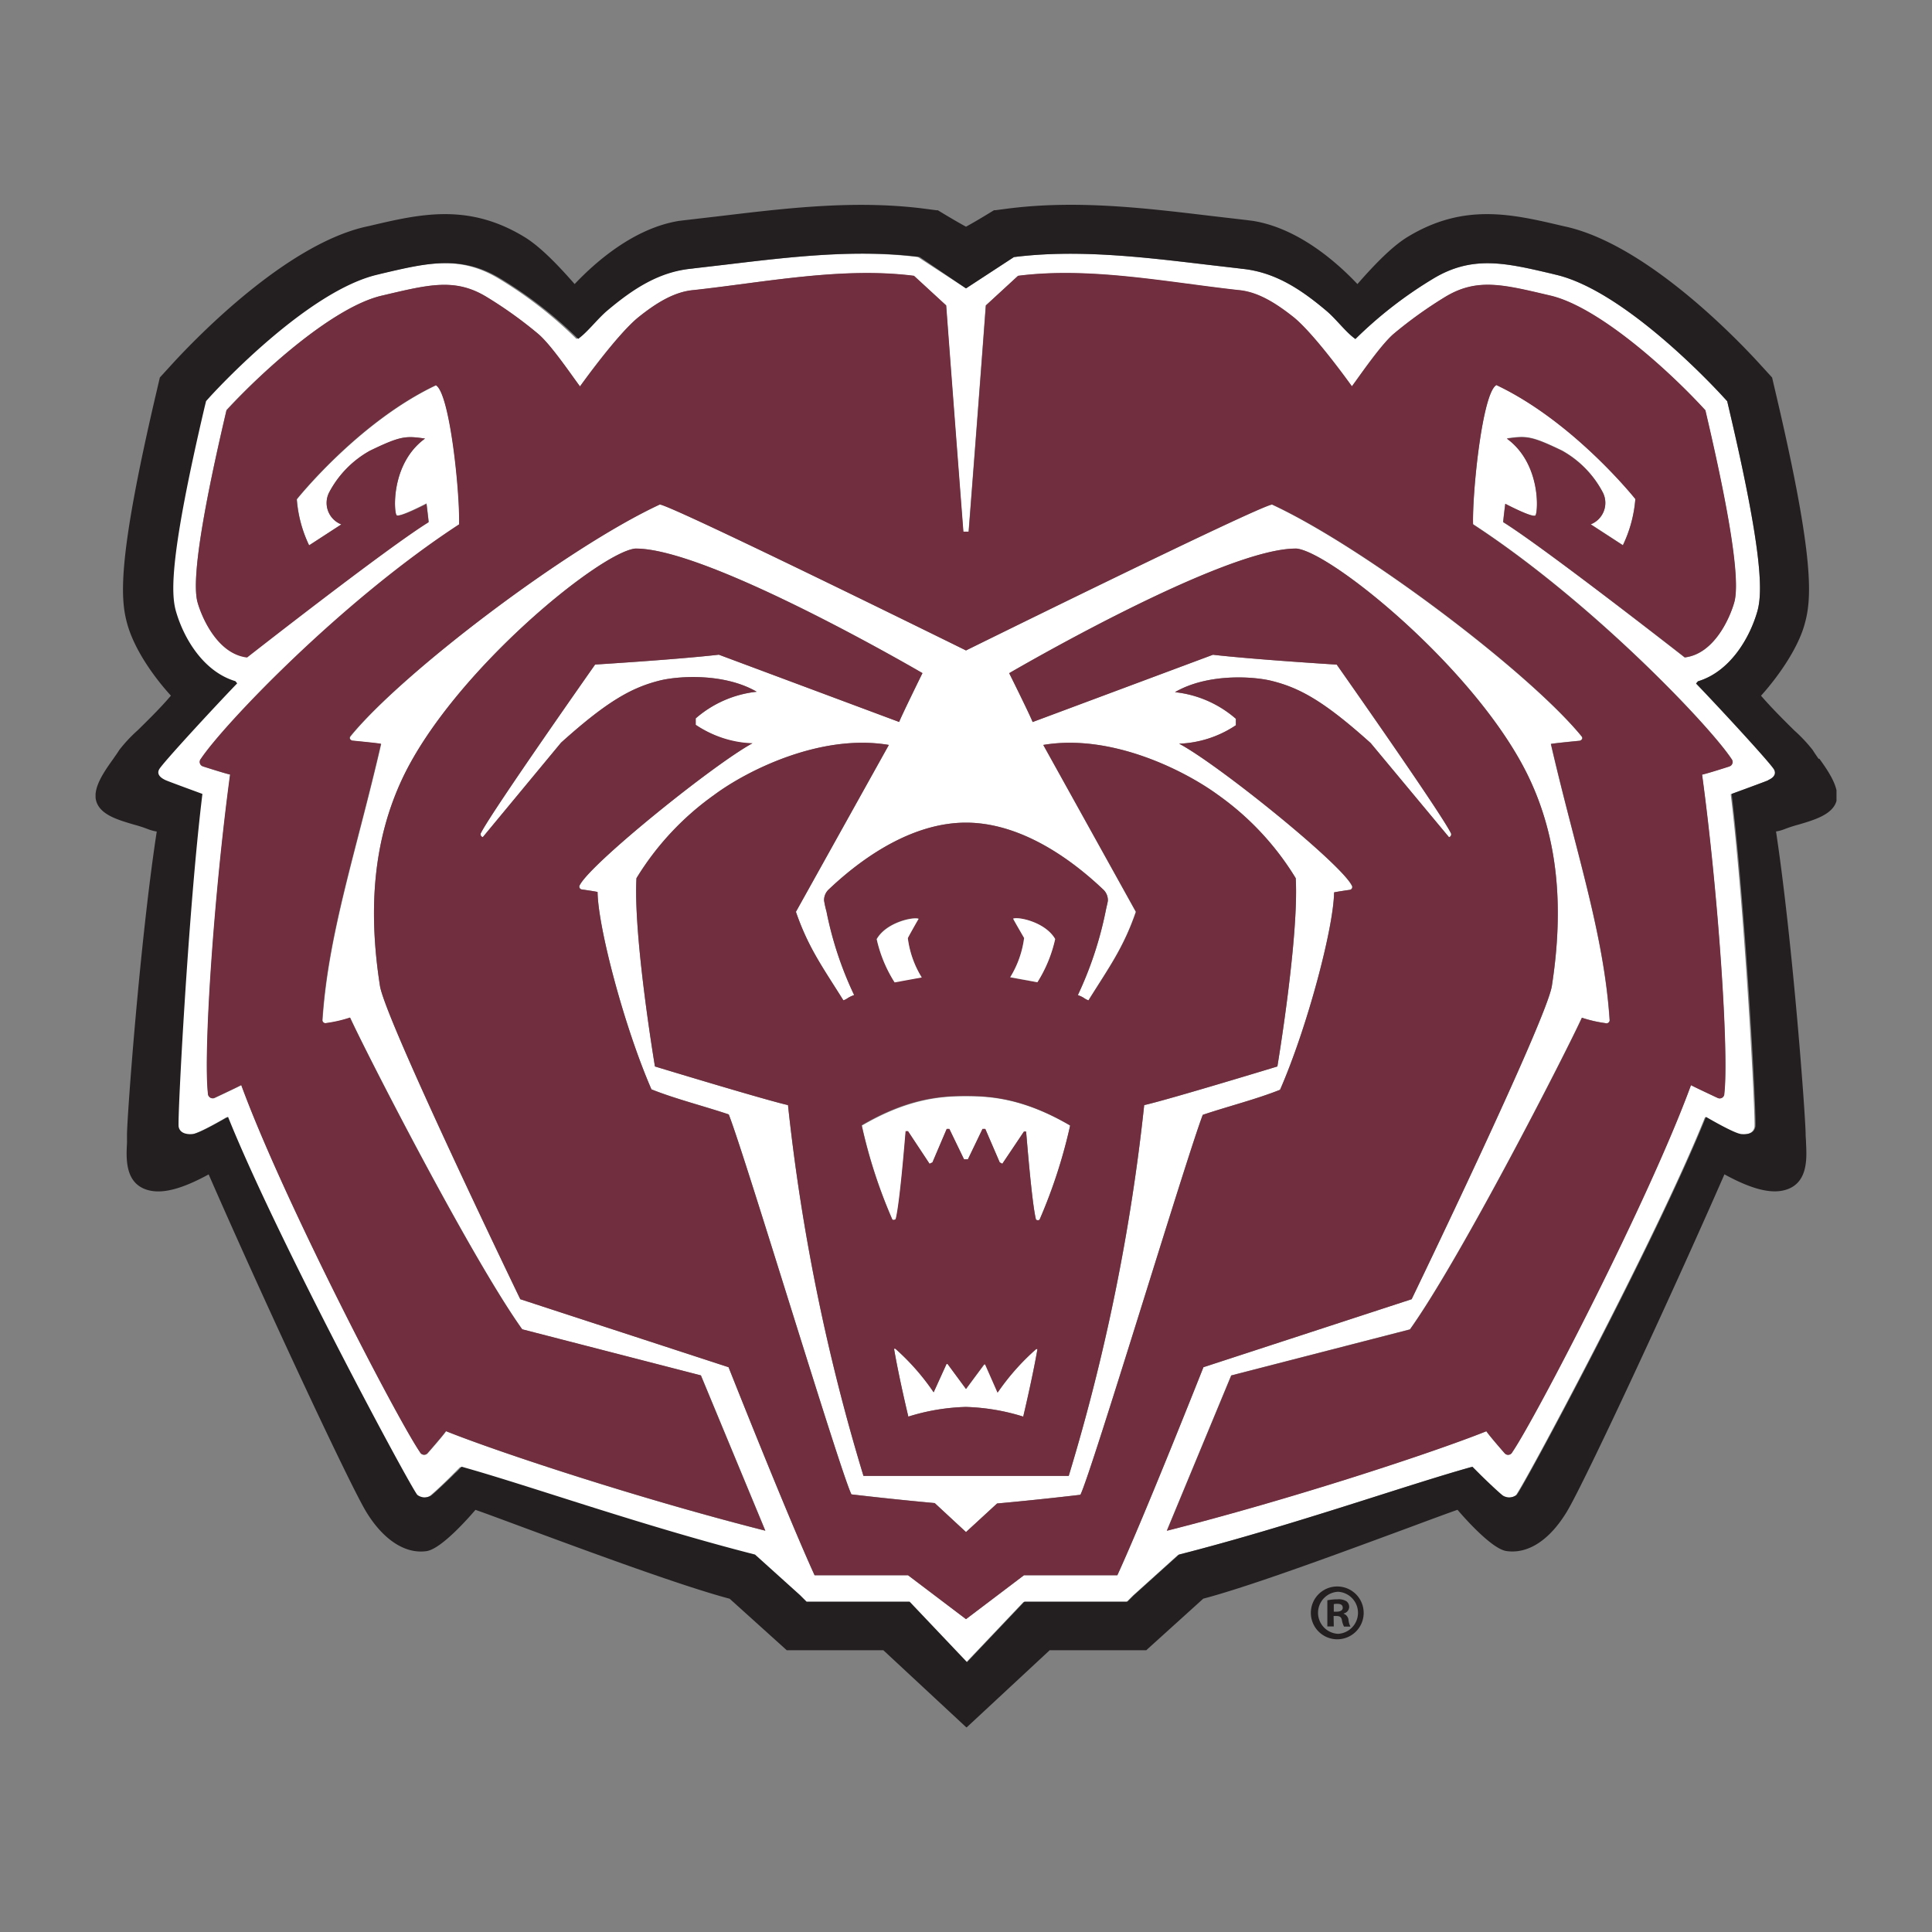 <svg xmlns="http://www.w3.org/2000/svg" xmlns:xlink="http://www.w3.org/1999/xlink" viewBox="0 0 300 300"><rect x="0" y="0" width="300" height="300" fill="#808080" stroke="none"/><defs><style>.cls-1{fill:none;}.cls-2{fill:#fff;}.cls-3{fill:#702e3e;}.cls-4{clip-path:url(#clip-path);}.cls-5{fill:#231f20;}</style><clipPath id="clip-path"><rect class="cls-1" x="14.84" y="31.78" width="270.33" height="236.44"/></clipPath></defs><title>missouri-state-bears</title><g id="Layer_2" data-name="Layer 2"><g id="Layer_94" data-name="Layer 94"><rect class="cls-1" width="300" height="300"/><path class="cls-2" d="M263.37,106.13l.29-.34c4.89-1.46,8-6.57,9.22-10.86.8-2.83.93-8.82-4.46-31.69l-.22-.94-.66-.72C266,59.9,252.25,45.14,241.6,42.66l-.72-.17c-7.13-1.68-12.28-2.88-18.35.79a64.77,64.77,0,0,0-12.06,9.36c-1.39-1-2.93-3-4.42-4.31-4.07-3.44-8.19-6.18-13.49-6.62h.11l-5.41-.63c-9.84-1.18-20-2.4-29.82-1.16L150,44.78l-7.46-4.86c-9.79-1.24-20,0-29.81,1.16l-5.4.63h.1c-5.3.44-9.41,3.18-13.48,6.62-1.51,1.28-3,3.33-4.43,4.31a64.77,64.77,0,0,0-12.06-9.36c-6.07-3.67-11.22-2.47-18.34-.79l-.72.17C47.74,45.14,34,59.9,32.44,61.58l-.65.72-.23.94C26.2,86.11,26.3,92.1,27.11,94.93c1.22,4.29,4.32,9.4,9.23,10.86l.28.34c-3.85,4-11.6,12.43-12.12,13.36s.48,1.46,1,1.68,5.33,2,5.72,2.13C29,141.16,27.3,173.83,27.53,175s1.31,1.22,2.2,1.14c1.15-.11,5.39-2.62,5.46-2.66,7.65,19,28.41,57.63,29.41,58.71a1.94,1.94,0,0,0,2.15.09c.74-.56,3.15-2.89,3.71-3.48.21-.2.56-.58,1-1,10.45,2.91,27.9,9.13,45.57,13.64l7,6.31,1.06,1h16l8.92,9.4,8.92-9.4h16l1-1,7-6.31c17.66-4.51,35.12-10.73,45.56-13.64l1,1c.57.59,3,2.92,3.73,3.48a1.94,1.94,0,0,0,2.15-.09c1-1.08,21.75-39.69,29.38-58.71.09,0,4.33,2.55,5.49,2.66.88.08,2-.08,2.19-1.14s-1.51-33.81-3.69-51.67c.39-.15,5.25-1.92,5.74-2.13s1.46-.77,1-1.68-8.26-9.36-12.11-13.36M173.5,244.61H159l-9,6.81-9-6.81H126.49c-4.27-9.35-13.36-32.31-13.36-32.31L80.79,201.74S59.84,158.4,59,153.08c-1.92-12.29-.91-22.91,3.55-32.32,7.84-16.47,30.55-34.95,36.06-35.57,11.29-.16,44.63,19.33,44.63,19.33s-3.25,6.6-3.62,7.58l-28-10.44c-6.52.75-19.21,1.53-19.21,1.53s-15.92,22.63-17.7,26.1a.45.45,0,0,0,.26.7l12.15-14.67c7.2-6.48,11-8.57,15.38-9.66,2.83-.69,9.93-1.19,15,1.76a17.15,17.15,0,0,0-9.47,4.13v1s4.17,3,8.81,2.86c-6,3.26-25,18.57-26.8,22a.44.44,0,0,0,.26.69s2,.28,2.49.4c.07,5.53,4.16,21,8.37,30.65,3.64,1.46,8,2.55,12,3.89,2.54,6.46,17.31,55.5,19.05,59,7.24.85,12.93,1.35,12.93,1.35L150,237.9l4.82-4.44s5.71-.5,12.94-1.35c1.72-3.47,16.51-52.51,19-59,4-1.34,8.35-2.43,12-3.89,4.21-9.62,8.32-25.12,8.39-30.65.49-.12,2.47-.4,2.47-.4a.44.44,0,0,0,.27-.69c-1.77-3.48-20.75-18.79-26.8-22a16.78,16.78,0,0,0,8.81-2.86v-1a17.15,17.15,0,0,0-9.46-4.13c5.11-3,12.22-2.45,15-1.76,4.4,1.09,8.18,3.18,15.39,9.66L225,130a.45.45,0,0,0,.25-.7c-1.76-3.47-17.69-26.1-17.69-26.1s-12.68-.78-19.22-1.53l-28,10.44c-.37-1-3.64-7.58-3.64-7.58S190.08,85,201.35,85.19c5.52.62,28.24,19.1,36.07,35.57,4.47,9.41,5.46,20,3.56,32.32-.83,5.32-21.78,48.66-21.78,48.66L186.87,212.3s-9.1,23-13.37,32.31M169,155.33c3.2-5.13,5.45-8.18,7.36-13.75L162,115.68c10.59-1.8,22,4,27.14,7.76a43.65,43.65,0,0,1,12.06,12.92c.51,9.17-2.85,29.24-2.85,29.24s-16.93,5.16-20.68,6a311.51,311.51,0,0,1-11.72,57.58H134.08a311.51,311.51,0,0,1-11.72-57.58c-3.74-.85-20.66-6-20.66-6s-3.37-20.07-2.87-29.24a43.91,43.91,0,0,1,12.06-12.92c5.11-3.8,16.56-9.56,27.13-7.76l-14.43,25.9c1.92,5.57,4.16,8.62,7.37,13.75.73-.25.52-.39,1.67-.82a55.15,55.15,0,0,1-4.3-13,13.76,13.76,0,0,1-.37-1.7,2.29,2.29,0,0,1,.76-1.73c6-5.68,13.55-10.34,21.28-10.34s15.26,4.66,21.26,10.34a2.26,2.26,0,0,1,.77,1.73c0,.22-.16.78-.35,1.7a56.65,56.65,0,0,1-4.31,13c1.14.43.93.57,1.67.82M268.51,119s-3.23,1.05-4.23,1.27c2.56,18.9,4.17,43.28,3.45,49.53a.72.72,0,0,1-1,.69s-3.28-1.52-4.18-2c-6.56,17.9-24.2,51.79-27.75,57a.71.71,0,0,1-1.18.16s-2.27-2.59-2.84-3.42c-8.5,3.39-30.34,10.57-49.61,15.45l10-24.11,27.75-7.15c7.86-11,24.1-42.73,26.7-48.4a20.1,20.1,0,0,0,3.64.84.5.5,0,0,0,.67-.43c-.89-13.57-5.28-26.25-9.13-42.92.54-.12,4.51-.5,4.51-.5s.63-.22.25-.7c-8.09-9.83-33.59-29.23-48.05-35.95C195.3,78.65,150,101,150,101s-45.3-22.36-47.54-22.67c-14.46,6.72-40,26.12-48,36-.37.48.25.7.25.7s4,.38,4.49.5c-3.84,16.67-8.22,29.35-9.11,42.92a.5.5,0,0,0,.67.43,19.85,19.85,0,0,0,3.63-.84c2.6,5.67,18.87,37.4,26.73,48.4l27.74,7.15,10,24.11c-19.26-4.88-41.09-12.06-49.58-15.45-.58.83-2.86,3.42-2.86,3.42a.71.71,0,0,1-1.18-.16c-3.56-5.18-21.18-39.07-27.75-57-.9.46-4.17,2-4.17,2a.73.73,0,0,1-1-.69c-.72-6.25.89-30.63,3.44-49.53-1-.22-4.23-1.27-4.23-1.27a.72.72,0,0,1-.31-1.16c3.49-5.24,21.71-24.39,40.1-36.41.13-5-1.44-20.38-3.61-21.61-12.06,5.72-21.6,17.7-21.6,17.7A20.06,20.06,0,0,0,48,84.68l5-3.25a3.58,3.58,0,0,1-1.9-4.92A15.91,15.91,0,0,1,57.45,70C62.24,67.67,63,67.67,66,68.1,60.64,72,61.16,79.63,61.58,80s4.65-1.84,4.65-1.84.38,2.9.32,2.85c-6.49,4.08-28.18,21-28.18,21-4.58-.55-7-6.13-7.69-8.53-1.23-4.32,2.14-19.81,4.49-29.83C41.3,57.05,52,47.62,59.24,45.92s11.35-2.8,16.3.19a66.58,66.58,0,0,1,8,5.73c2,1.71,5.37,6.67,6.51,8.17,0,0,5.82-8.18,9.15-10.8,2.69-2.15,5.49-3.9,8.52-4.15,11.12-1.24,23-3.63,34.18-2.21l5,4.6c1.18,15.84,2.67,35.13,2.67,35.13h.82s1.5-19.29,2.67-35.13l5-4.6c11.14-1.42,23,1,34.17,2.21,3,.25,5.81,2,8.53,4.15,3.32,2.62,9.14,10.8,9.14,10.8,1.13-1.5,4.47-6.46,6.51-8.17a66.47,66.47,0,0,1,8-5.73c5-3,9.05-1.9,16.31-.19s17.95,11.13,24.07,17.82c2.35,10,5.73,25.51,4.48,29.83-.68,2.4-3.1,8-7.68,8.53,0,0-21.68-17-28.18-21-.05,0,.31-2.85.31-2.85S238,80.45,238.42,80s.93-8-4.44-11.94c3-.43,3.78-.43,8.57,1.88a15.89,15.89,0,0,1,6.35,6.53,3.57,3.57,0,0,1-1.9,4.92l5,3.25a20.06,20.06,0,0,0,1.93-7.17s-9.52-12-21.58-17.7c-2.18,1.23-3.75,16.6-3.62,21.61,18.39,12,36.63,31.17,40.11,36.41a.72.72,0,0,1-.33,1.16"/><path class="cls-2" d="M133.84,174.79a79,79,0,0,0,4.73,14.57c0,.19.51.16.57-.05.65-2.57,1.45-12.73,1.53-13.6H141l3.34,5.05.44-.2,2.22-5.2h.42l2.28,4.72h.59l2.27-4.72H153l2.24,5.2.4.2L159,175.7h.33c.09.87.88,11,1.52,13.6,0,.21.54.24.59.05a80.53,80.53,0,0,0,4.73-14.57c-7.18-4.18-12.28-4.56-16.16-4.56s-9,.38-16.16,4.56"/><path class="cls-2" d="M155,216.23l-1.94-4.4-.17,0L150,215.68l-2.87-3.89-.16,0-2,4.4a36.41,36.41,0,0,0-5.95-6.77l-.2,0c.76,4.48,2.22,10.55,2.22,10.55a32.62,32.62,0,0,1,8.92-1.5,32.81,32.81,0,0,1,8.92,1.5s1.45-6.07,2.22-10.55l-.22,0a36.82,36.82,0,0,0-5.95,6.77"/><path class="cls-3" d="M186.87,212.3s-9.1,23-13.37,32.3H159l-9,6.82-9-6.82H126.49c-4.27-9.34-13.36-32.3-13.36-32.3L80.79,201.74S59.84,158.4,59,153.09c-1.92-12.3-.91-22.93,3.54-32.33,7.85-16.47,30.56-34.94,36.08-35.58,11.28-.15,44.62,19.34,44.62,19.34s-3.25,6.6-3.62,7.59l-28-10.45c-6.52.75-19.21,1.53-19.21,1.53s-15.92,22.63-17.7,26.1a.45.45,0,0,0,.26.7l12.15-14.67c7.2-6.48,11-8.57,15.38-9.66,2.83-.69,9.93-1.19,15,1.75a17.21,17.21,0,0,0-9.47,4.14v1a17,17,0,0,0,8.81,2.87c-6,3.25-25,18.56-26.8,22a.44.44,0,0,0,.26.69s2,.28,2.49.4c.07,5.53,4.16,21,8.37,30.65,3.64,1.46,8,2.55,12,3.89,2.54,6.46,17.31,55.5,19.05,59,7.24.85,12.93,1.35,12.93,1.35L150,237.9l4.83-4.44s5.71-.5,12.94-1.35c1.72-3.47,16.51-52.51,19-59,4-1.34,8.35-2.43,12-3.89,4.21-9.62,8.32-25.12,8.39-30.65.49-.12,2.47-.4,2.47-.4a.44.44,0,0,0,.27-.69c-1.77-3.48-20.75-18.79-26.8-22a17,17,0,0,0,8.81-2.87v-1a17.2,17.2,0,0,0-9.46-4.14c5.11-2.94,12.22-2.44,15-1.75,4.4,1.09,8.18,3.18,15.39,9.66L225,130a.45.45,0,0,0,.26-.7c-1.76-3.47-17.69-26.1-17.69-26.1s-12.68-.78-19.22-1.53l-28,10.45c-.36-1-3.64-7.59-3.64-7.59S190.07,85,201.35,85.18c5.52.64,28.24,19.11,36.07,35.58,4.47,9.4,5.46,20,3.55,32.33-.82,5.31-21.77,48.65-21.77,48.65Zm-15.19-70.78a57.14,57.14,0,0,1-4.31,13c1.14.43.93.57,1.66.82,3.21-5.13,5.45-8.18,7.37-13.74L162,115.67c10.59-1.79,22,4,27.14,7.77a43.68,43.68,0,0,1,12.06,12.93c.51,9.16-2.85,29.23-2.85,29.23s-16.94,5.16-20.68,6a311.67,311.67,0,0,1-11.72,57.58H134.08a311.67,311.67,0,0,1-11.72-57.58c-3.74-.85-20.66-6-20.66-6s-3.37-20.07-2.87-29.23a43.94,43.94,0,0,1,12.06-12.93c5.11-3.8,16.56-9.56,27.13-7.77l-14.43,25.92c1.92,5.56,4.16,8.61,7.37,13.74.73-.25.52-.39,1.67-.82a55.15,55.15,0,0,1-4.3-13,13.76,13.76,0,0,1-.37-1.7,2.29,2.29,0,0,1,.76-1.73c6-5.68,13.55-10.34,21.27-10.34s15.27,4.66,21.27,10.34a2.26,2.26,0,0,1,.77,1.73c0,.22-.16.78-.35,1.7M159,145.69a15.2,15.2,0,0,1-2.16,6.09l4.22.74a21.09,21.09,0,0,0,2.76-6.71c-1.54-2.66-5.78-3.5-6.52-3.16,0,.08,1.7,2.95,1.7,3m-22.89.12a20.92,20.92,0,0,0,2.78,6.71l4.21-.74a15.2,15.2,0,0,1-2.16-6.09c0-.09,1.65-3,1.68-3-.72-.34-5,.5-6.51,3.16m25,63.69-.21,0a36.29,36.29,0,0,0-6,6.77l-1.94-4.4-.17,0L150,215.68l-2.86-3.88-.16,0-2,4.4a36.07,36.07,0,0,0-5.95-6.77l-.2,0c.76,4.48,2.22,10.54,2.22,10.54a32.6,32.6,0,0,1,8.91-1.5,32.83,32.83,0,0,1,8.93,1.5s1.45-6.06,2.22-10.54m5-34.71c-7.18-4.19-12.27-4.55-16.17-4.55s-9,.36-16.15,4.55a79,79,0,0,0,4.73,14.57c0,.18.51.16.57-.05.65-2.57,1.45-12.73,1.53-13.6H141l3.34,5.05.45-.21,2.21-5.19h.42l2.28,4.72h.59l2.27-4.72H153l2.24,5.19.4.21L159,175.7h.33c.09.87.88,11,1.52,13.6,0,.21.54.23.59.05a80.53,80.53,0,0,0,4.73-14.57m62.57-93.37c-.13-5,1.44-20.38,3.62-21.61,12.06,5.72,21.58,17.7,21.58,17.7A20.25,20.25,0,0,1,252,84.68l-5-3.25a3.57,3.57,0,0,0,1.9-4.92A15.83,15.83,0,0,0,242.55,70c-4.79-2.31-5.54-2.31-8.57-1.88,5.37,3.91,4.84,11.53,4.44,11.94s-4.67-1.84-4.67-1.84-.37,2.9-.31,2.85c6.5,4.09,28.18,21,28.18,21,4.58-.55,7-6.13,7.68-8.53,1.25-4.32-2.13-19.81-4.48-29.84-6.12-6.68-16.8-16.11-24.07-17.81s-11.35-2.8-16.31.19a66.16,66.16,0,0,0-8,5.73c-2,1.71-5.38,6.66-6.51,8.17,0,0-5.82-8.18-9.13-10.8-2.73-2.15-5.52-3.91-8.54-4.15-11.14-1.24-23-3.63-34.17-2.21l-5,4.6c-1.17,15.84-2.67,35.13-2.67,35.13h-.82s-1.49-19.29-2.67-35.13l-5-4.6c-11.14-1.42-23.06,1-34.18,2.21-3,.24-5.82,2-8.52,4.15C95.89,51.83,90.07,60,90.07,60c-1.15-1.51-4.46-6.46-6.51-8.17a64.83,64.83,0,0,0-8-5.73c-4.94-3-9-1.9-16.29-.19S41.3,57.05,35.17,63.73c-2.35,10-5.72,25.52-4.49,29.84.68,2.4,3.12,8,7.69,8.53,0,0,21.69-17,28.19-21,0,0-.33-2.85-.33-2.85S62,80.45,61.58,80,60.64,72,66,68.1c-3-.43-3.77-.43-8.56,1.88a15.85,15.85,0,0,0-6.36,6.53A3.58,3.58,0,0,0,53,81.43l-5,3.25a20.06,20.06,0,0,1-1.93-7.17s9.54-12,21.6-17.7c2.17,1.23,3.74,16.6,3.61,21.61-18.39,12-36.61,31.16-40.1,36.41a.72.72,0,0,0,.31,1.16s3.26,1.05,4.23,1.27c-2.55,18.9-4.16,43.28-3.44,49.53a.73.73,0,0,0,1,.69s3.27-1.52,4.17-2c6.57,17.9,24.2,51.79,27.75,57a.71.71,0,0,0,1.18.15s2.27-2.58,2.86-3.41c8.49,3.39,30.32,10.57,49.58,15.45l-10-24.11L81.07,206.4c-7.87-11-24.13-42.73-26.73-48.4a19.85,19.85,0,0,1-3.63.84.5.5,0,0,1-.67-.43c.89-13.57,5.27-26.24,9.11-42.92-.51-.12-4.49-.5-4.49-.5s-.62-.23-.25-.7C62.5,104.46,88,85.06,102.46,78.34,104.69,78.65,150,101,150,101s45.31-22.36,47.54-22.67c14.47,6.72,40,26.12,48.05,36,.38.47-.25.7-.25.7s-4,.38-4.5.5c3.84,16.68,8.23,29.35,9.12,42.92a.5.5,0,0,1-.67.43,20.1,20.1,0,0,1-3.64-.84c-2.6,5.67-18.84,37.4-26.7,48.4l-27.75,7.15-10,24.11c19.27-4.88,41.11-12.06,49.61-15.45.57.83,2.84,3.41,2.84,3.41a.71.71,0,0,0,1.18-.15c3.55-5.18,21.19-39.07,27.75-57,.9.46,4.18,2,4.18,2a.72.72,0,0,0,1-.69c.72-6.25-.89-30.63-3.45-49.53,1-.22,4.24-1.27,4.24-1.27a.72.72,0,0,0,.32-1.16c-3.48-5.25-21.72-24.39-40.11-36.41"/><path class="cls-2" d="M143.13,151.78a15.2,15.2,0,0,1-2.16-6.1c0-.07,1.65-3,1.68-3-.72-.34-5,.5-6.51,3.16a20.92,20.92,0,0,0,2.78,6.71Z"/><g class="cls-4"><path class="cls-2" d="M161.09,152.52a21.09,21.09,0,0,0,2.76-6.71c-1.54-2.66-5.78-3.5-6.52-3.16,0,.08,1.7,3,1.7,3a15.37,15.37,0,0,1-2.16,6.09Z"/><path class="cls-5" d="M282.39,117.83c-.35-.51-.69-1-.91-1.36a23.28,23.28,0,0,0-2.88-3.06c-1.55-1.54-3.45-3.41-5.15-5.38,2.7-3,5.69-7.29,6.74-11,1.12-3.88,1.69-9.8-4.35-35.54l-.67-2.87-2-2.19c-3.88-4.24-17.53-18.31-29.83-21.19l-.72-.16c-7.85-1.85-15.28-3.59-24,1.68-2.55,1.53-5.45,4.62-7.84,7.35-3.37-3.56-9.29-8.69-16.22-9.81v0l-1-.13-5.42-.63c-10.28-1.23-20.91-2.52-31.65-1.15l-1.9.25-.23,0-.19.11S151.6,34.34,150,35.2c-1.6-.86-4.16-2.42-4.19-2.44l-.18-.11-.21,0-1.91-.25c-10.73-1.37-21.37-.08-31.66,1.15l-5.41.63-1,.12v0c-6.92,1.12-12.84,6.25-16.21,9.81-2.39-2.73-5.3-5.82-7.86-7.35-8.72-5.27-16.14-3.53-24-1.68l-.73.16C44.37,38.12,30.72,52.19,26.82,56.43l-2,2.19-.67,2.87c-6,25.74-5.46,31.66-4.35,35.53s4.05,8.06,6.74,11c-1.7,2-3.6,3.84-5.16,5.38a22.58,22.58,0,0,0-2.86,3.06c-.23.38-.57.85-.92,1.36-1.48,2.07-3.32,4.68-2.61,6.72s3.43,2.8,5.83,3.51a20.89,20.89,0,0,1,2.31.76,6.86,6.86,0,0,0,1.21.31c-2.63,17.17-4.62,44.43-4.62,47.1,0,.38,0,.81,0,1.28-.13,2.43-.35,6.48,3.51,7.36,2.22.5,5.16-.31,9.17-2.5,8.35,19.14,21.87,48.13,24.47,52.4s6,6.57,9.34,6.1c2.22-.3,6.29-4.86,7.62-6.41,1.31.45,3.95,1.43,7.21,2.64,9.24,3.42,24.63,9.14,32.26,11.16l8.87,8h15l12.91,12,12.91-12h15l.27-.25,8.58-7.76c7.64-2,23-7.74,32.28-11.16,3.24-1.21,5.91-2.19,7.2-2.64,1.33,1.55,5.41,6.11,7.62,6.41,3.35.47,6.68-1.7,9.35-6.1s16.11-33.26,24.48-52.4c4,2.19,6.94,3,9.15,2.5,3.87-.88,3.64-4.93,3.52-7.36,0-.47-.06-.9-.06-1.28,0-2.67-2-29.93-4.6-47.1a6.28,6.28,0,0,0,1.19-.31,21.12,21.12,0,0,1,2.32-.76c2.41-.71,5.14-1.52,5.83-3.51s-1.12-4.65-2.61-6.72m-7.88,3.33c-.49.22-5.35,2-5.74,2.14,2.18,17.86,3.92,50.53,3.69,51.67s-1.31,1.22-2.19,1.15c-1.16-.12-5.4-2.63-5.49-2.67-7.63,19-28.39,57.63-29.39,58.7a1.91,1.91,0,0,1-2.14.1c-.73-.56-3.16-2.89-3.73-3.48l-1-1c-10.44,2.91-27.9,9.13-45.56,13.64l-7,6.31-1,1h-16l-8.92,9.4-8.92-9.4h-16l-1-1-7-6.31c-17.67-4.51-35.12-10.73-45.57-13.64-.4.44-.75.82-1,1-.56.59-3,2.92-3.71,3.48a1.92,1.92,0,0,1-2.15-.1c-1-1.07-21.76-39.67-29.4-58.7-.08,0-4.32,2.55-5.47,2.67-.89.07-2-.09-2.2-1.15s1.5-33.81,3.69-51.67c-.39-.15-5.25-1.92-5.72-2.14s-1.48-.76-1-1.67,8.27-9.36,12.12-13.36l-.28-.34c-4.91-1.46-8-6.57-9.23-10.86-.81-2.83-.91-8.82,4.45-31.69l.23-.94.65-.72c1.54-1.68,15.3-16.43,26-18.92l.73-.18c7.12-1.67,12.27-2.87,18.34.8a65.1,65.1,0,0,1,12.06,9.36c1.41-1,2.92-3,4.43-4.31,4.07-3.44,8.18-6.18,13.48-6.62h-.1l5.4-.63c9.85-1.18,20-2.4,29.81-1.16L150,44.78l7.44-4.86c9.81-1.24,20,0,29.82,1.16l5.41.63h-.11c5.3.44,9.42,3.18,13.48,6.62,1.5,1.28,3,3.33,4.43,4.31a64.77,64.77,0,0,1,12.06-9.36c6.07-3.67,11.22-2.47,18.35-.8l.72.18C252.25,45.15,266,59.9,267.54,61.58l.66.72.22.94c5.39,22.87,5.26,28.86,4.46,31.69-1.23,4.29-4.33,9.4-9.22,10.86l-.29.34c3.85,4,11.61,12.43,12.11,13.36s-.46,1.46-1,1.67"/></g><path class="cls-5" d="M207.78,246.35a4.1,4.1,0,1,1-4.23,4.08,4.09,4.09,0,0,1,4.23-4.08Zm-.05.82a3.27,3.27,0,0,0,.05,6.53,3.27,3.27,0,0,0,0-6.53Zm-.62,5.38h-1v-4.06a8.39,8.39,0,0,1,1.57-.15,2.28,2.28,0,0,1,1.42.32,1.11,1.11,0,0,1,.4.87,1.05,1.05,0,0,1-.85,1v.05a1.16,1.16,0,0,1,.75,1,2.72,2.72,0,0,0,.3,1h-1a3.57,3.57,0,0,1-.33-1c-.07-.45-.32-.65-.84-.65h-.45Zm0-2.29h.44c.53,0,.95-.18.95-.6s-.27-.62-.87-.62a1.92,1.92,0,0,0-.52.05Z"/></g></g></svg>